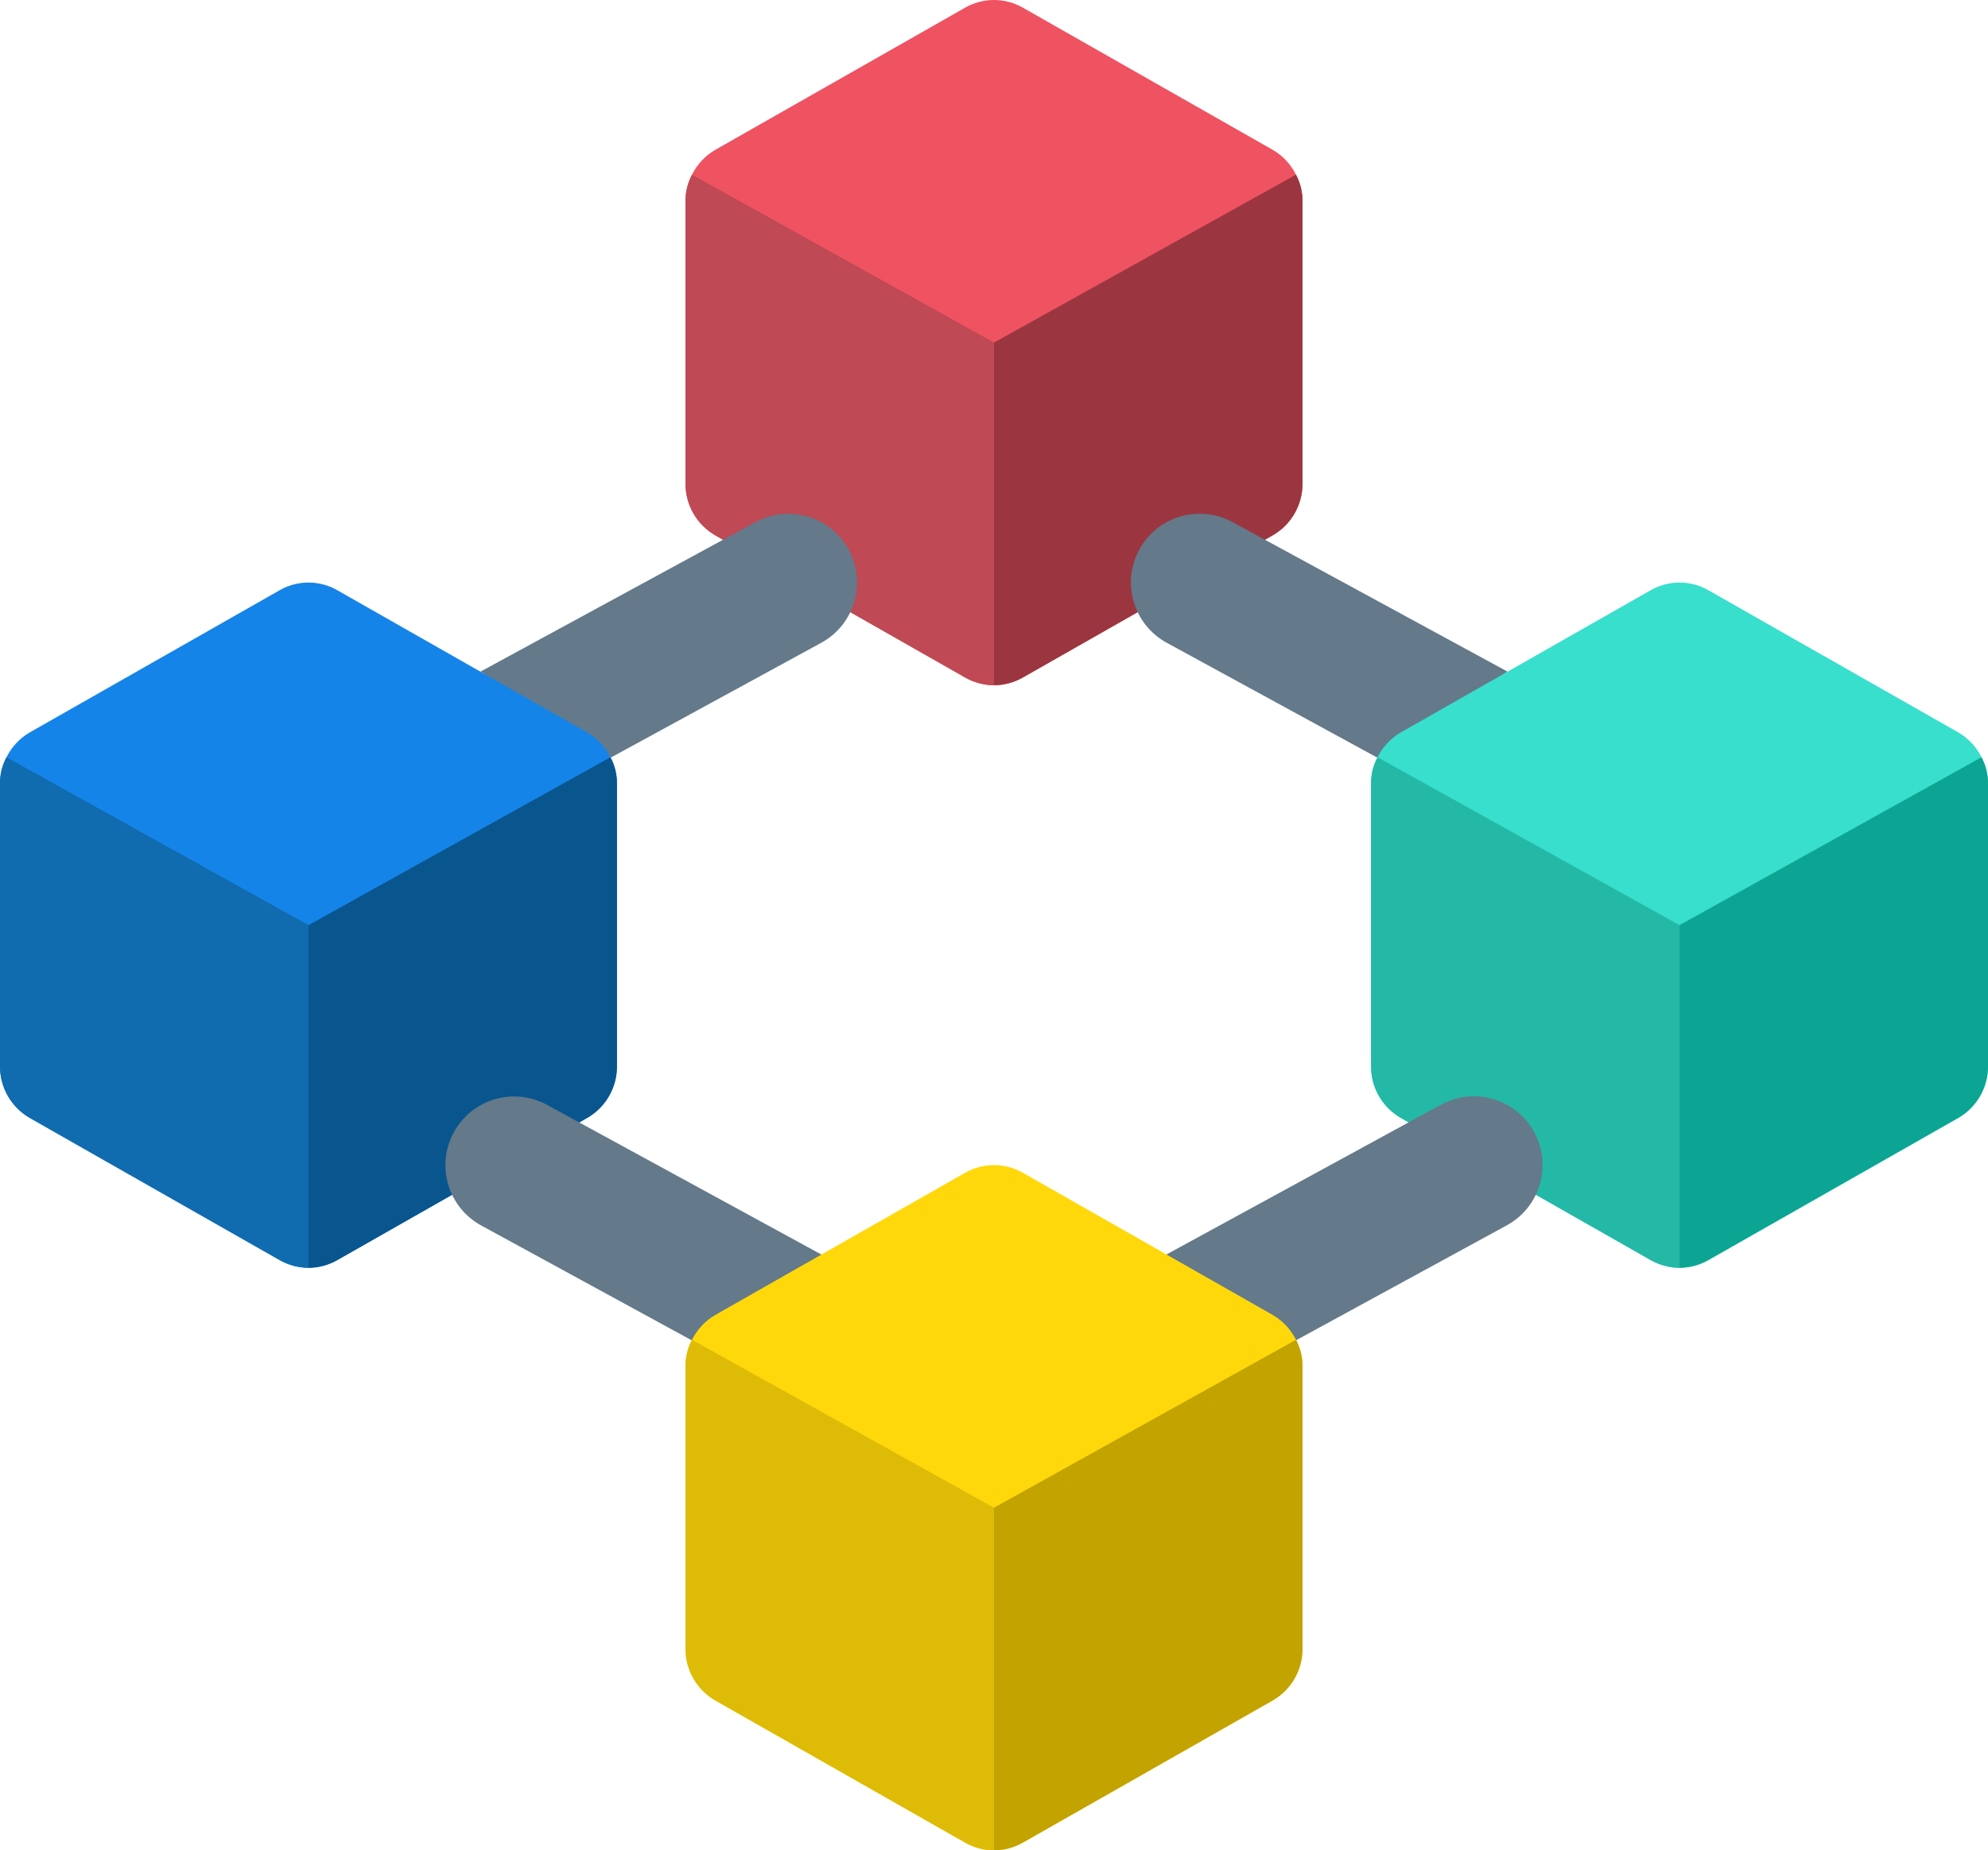 <?xml version="1.0" encoding="utf-8"?>
<svg width="53.706px" height="50px" viewBox="0 0 53.706 50" version="1.1" xmlns:xlink="http://www.w3.org/1999/xlink" xmlns="http://www.w3.org/2000/svg">
  <g id="Group">
    <path d="M35.011 4.72C34.873 4.442 34.658 4.211 34.39 4.053L27.622 0.201C27.144 -0.067 26.562 -0.067 26.084 0.201L19.316 4.053C19.048 4.211 18.833 4.442 18.695 4.72C18.578 4.939 18.517 5.184 18.519 5.433L18.519 13.082C18.522 13.65 18.825 14.175 19.316 14.461L26.084 18.313C26.561 18.585 27.145 18.585 27.622 18.313L34.39 14.461C34.881 14.175 35.184 13.65 35.187 13.082L35.187 5.433C35.189 5.184 35.128 4.939 35.011 4.72L35.011 4.72Z" id="Shape" fill="#EF5261" stroke="none" />
    <path d="M26.853 9.257L26.853 18.517C26.584 18.513 26.32 18.443 26.084 18.313L19.316 14.461C18.825 14.175 18.522 13.65 18.519 13.082L18.519 5.433C18.517 5.185 18.578 4.939 18.695 4.72L26.853 9.257Z" id="Shape" fill="#BF4954" stroke="none" />
    <path d="M35.187 5.433L35.187 13.082C35.184 13.65 34.881 14.175 34.39 14.461L27.622 18.313C27.386 18.443 27.122 18.513 26.853 18.517L26.853 9.257L35.011 4.72C35.128 4.939 35.189 5.185 35.187 5.433L35.187 5.433Z" id="Shape" fill="#9B3640" stroke="none" />
    <path d="M37.205 20.471L31.52 17.369C30.62 16.878 30.288 15.75 30.779 14.85C31.27 13.95 32.398 13.618 33.298 14.109L40.724 18.147L37.205 20.471Z" id="Shape" fill="#64798A" stroke="none" />
    <path d="M12.982 18.147L20.408 14.109C21.308 13.618 22.436 13.95 22.927 14.85C23.418 15.75 23.086 16.878 22.186 17.369L16.501 20.471L12.982 18.147Z" id="Shape" fill="#64798A" stroke="none" />
    <path d="M16.491 20.462C16.354 20.184 16.138 19.952 15.871 19.795L9.102 15.943C8.625 15.674 8.042 15.674 7.565 15.943L0.796 19.795C0.529 19.952 0.313 20.184 0.176 20.462C0.058 20.681 -0.002 20.926 5.39155e-05 21.175L5.39155e-05 28.823C0.003 29.392 0.305 29.916 0.796 30.203L7.565 34.055C8.042 34.326 8.626 34.326 9.102 34.055L15.871 30.203C16.362 29.916 16.665 29.392 16.667 28.823L16.667 21.175C16.669 20.926 16.609 20.681 16.491 20.462L16.491 20.462Z" id="Shape" fill="#1584E8" stroke="none" />
    <path d="M8.334 24.999L8.334 34.258C8.065 34.255 7.801 34.185 7.565 34.055L0.796 30.203C0.305 29.916 0.003 29.392 5.4019e-05 28.823L5.4019e-05 21.175C-0.002 20.926 0.058 20.681 0.176 20.462L8.334 24.999Z" id="Shape" fill="#106BAF" stroke="none" />
    <path d="M16.667 21.175L16.667 28.823C16.665 29.392 16.362 29.916 15.871 30.203L9.102 34.055C8.867 34.185 8.603 34.255 8.334 34.258L8.334 24.999L16.491 20.462C16.609 20.681 16.669 20.926 16.667 21.175L16.667 21.175Z" id="Shape" fill="#09558E" stroke="none" />
    <path d="M53.53 20.462C53.393 20.184 53.177 19.952 52.91 19.795L46.141 15.943C45.664 15.674 45.081 15.674 44.604 15.943L37.835 19.795C37.568 19.952 37.352 20.184 37.215 20.462C37.097 20.681 37.036 20.926 37.039 21.175L37.039 28.823C37.041 29.392 37.344 29.916 37.835 30.203L44.604 34.055C45.08 34.326 45.664 34.326 46.141 34.055L52.91 30.203C53.401 29.916 53.703 29.392 53.706 28.823L53.706 21.175C53.708 20.926 53.648 20.681 53.53 20.462L53.53 20.462Z" id="Shape" fill="#37DFCC" stroke="none" />
    <path d="M45.372 24.999L45.372 34.259C45.103 34.255 44.839 34.185 44.604 34.055L37.835 30.203C37.344 29.916 37.041 29.392 37.039 28.823L37.039 21.175C37.036 20.926 37.097 20.681 37.215 20.462L45.372 24.999Z" id="Shape" fill="#24B8A7" stroke="none" />
    <path d="M53.706 21.175L53.706 28.823C53.703 29.392 53.401 29.916 52.91 30.203L46.141 34.055C45.905 34.185 45.641 34.255 45.372 34.258L45.372 24.999L53.53 20.462C53.648 20.681 53.708 20.926 53.706 21.175L53.706 21.175Z" id="Shape" fill="#0CA594" stroke="none" />
    <path d="M18.686 36.217L13.001 33.115C12.101 32.624 11.769 31.496 12.26 30.596C12.751 29.696 13.878 29.364 14.778 29.855L22.195 33.902L21.297 36.11L18.686 36.217Z" id="Shape" fill="#64798A" stroke="none" />
    <path d="M31.511 33.898L38.928 29.851C39.828 29.36 40.955 29.692 41.446 30.592C41.937 31.492 41.605 32.62 40.706 33.11L35.02 36.212L32.409 36.111L31.511 33.898Z" id="Shape" fill="#64798A" stroke="none" />
    <path d="M35.011 36.203C34.873 35.925 34.658 35.693 34.39 35.536L27.622 31.684C27.144 31.416 26.562 31.416 26.084 31.684L19.316 35.536C19.048 35.693 18.833 35.925 18.695 36.203C18.578 36.422 18.517 36.667 18.519 36.916L18.519 44.565C18.522 45.133 18.825 45.658 19.316 45.944L26.084 49.796C26.561 50.068 27.145 50.068 27.622 49.796L34.39 45.944C34.881 45.658 35.184 45.133 35.187 44.565L35.187 36.916C35.189 36.667 35.128 36.422 35.011 36.203L35.011 36.203Z" id="Shape" fill="#FFD80C" stroke="none" />
    <path d="M26.853 40.74L26.853 50C26.584 49.996 26.32 49.926 26.084 49.796L19.316 45.944C18.825 45.657 18.522 45.133 18.519 44.564L18.519 36.916C18.517 36.667 18.578 36.422 18.695 36.203L26.853 40.74Z" id="Shape" fill="#DEBB06" stroke="none" />
    <path d="M35.187 36.916L35.187 44.564C35.184 45.133 34.881 45.657 34.39 45.944L27.622 49.796C27.386 49.926 27.122 49.996 26.853 50L26.853 40.74L35.011 36.203C35.128 36.422 35.189 36.667 35.187 36.916L35.187 36.916Z" id="Shape" fill="#C2A300" stroke="none" />
  </g>
</svg>